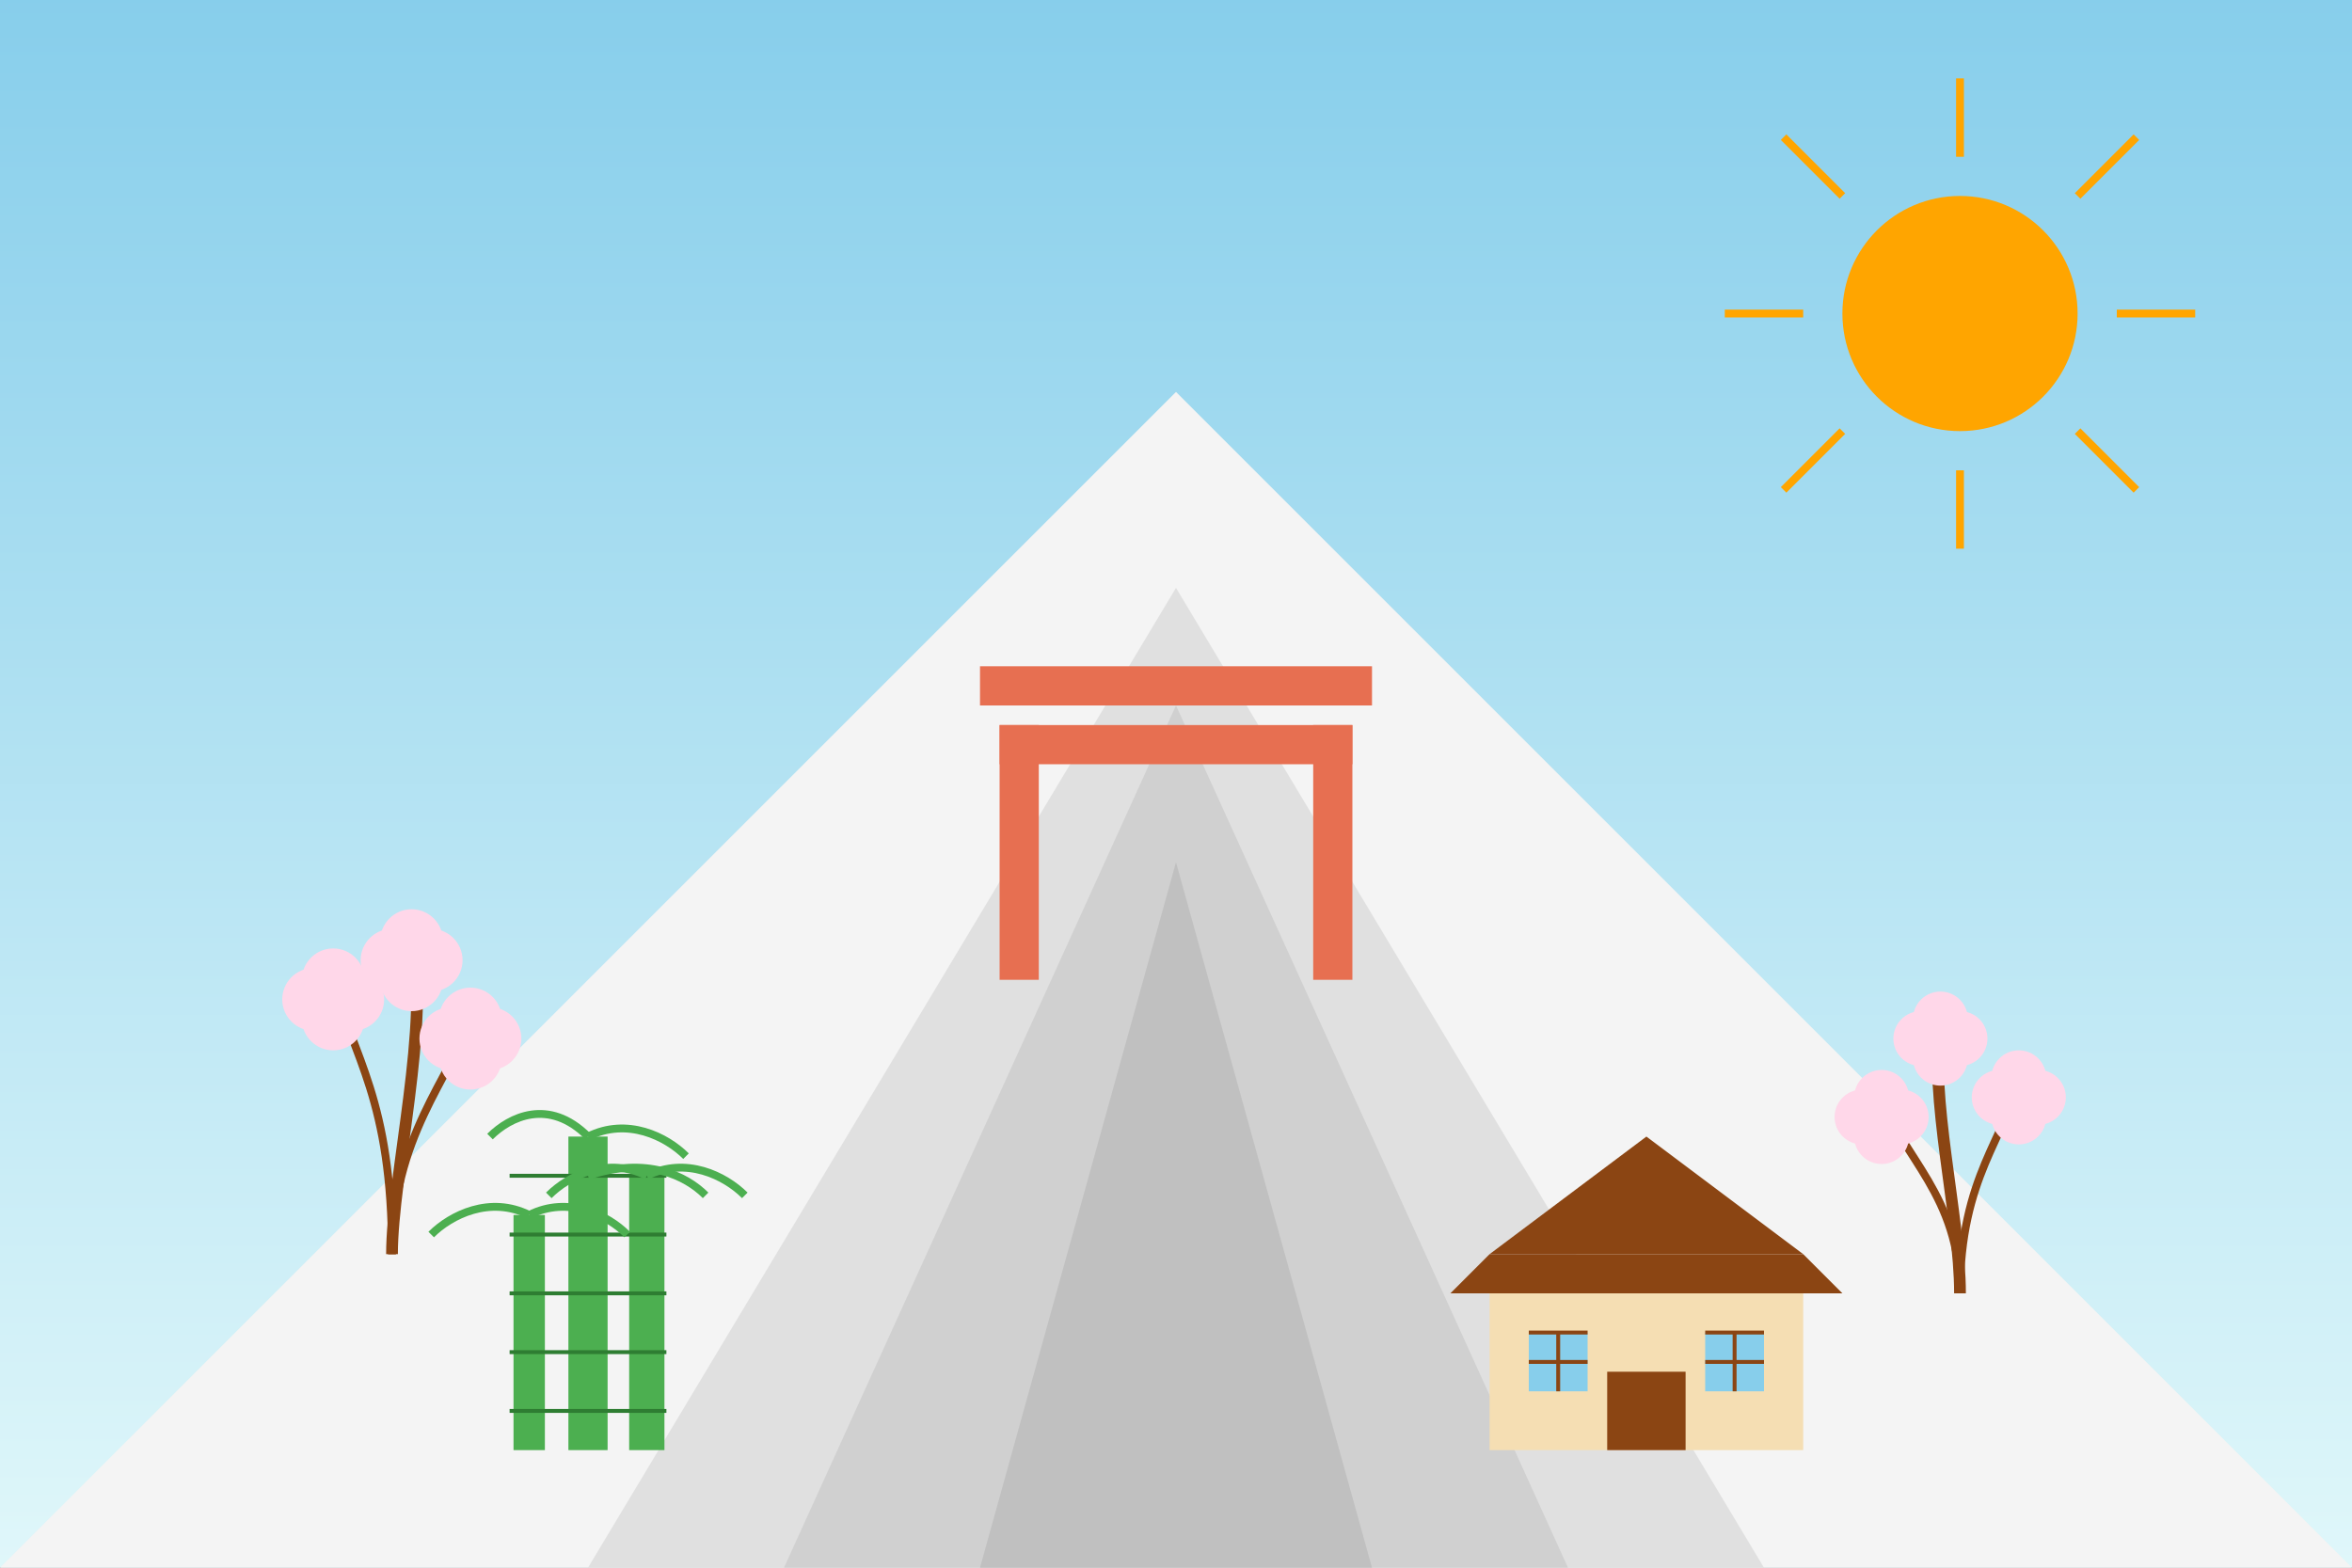<svg xmlns="http://www.w3.org/2000/svg" width="600" height="400" viewBox="0 0 600 400">
  <rect x="0" y="0" width="600" height="400" fill="#333333" stroke="none"/>
  <defs>
    <linearGradient id="sky-gradient" x1="0%" y1="0%" x2="0%" y2="100%">
      <stop offset="0%" stop-color="#87CEEB" />
      <stop offset="100%" stop-color="#E0F7FA" />
    </linearGradient>
  </defs>
  
  <!-- Background -->
  <rect width="600" height="400" fill="url(#sky-gradient)" />
  
  <!-- Mount Fuji -->
  <path d="M0,400 L300,100 L600,400 Z" fill="#f4f4f4" />
  <path d="M150,400 L300,150 L450,400 Z" fill="#e0e0e0" />
  <path d="M200,400 L300,180 L400,400 Z" fill="#d0d0d0" />
  <path d="M250,400 L300,220 L350,400 Z" fill="#c0c0c0" />
  
  <!-- Cherry Blossom Trees -->
  <g transform="translate(100, 320)">
    <!-- Tree Trunk -->
    <path d="M0,0 C0,-20 10,-60 5,-80" stroke="#8B4513" stroke-width="3" fill="none" />
    <path d="M0,0 C0,-40 -10,-50 -15,-70" stroke="#8B4513" stroke-width="2" fill="none" />
    <path d="M0,0 C0,-30 15,-45 20,-60" stroke="#8B4513" stroke-width="2" fill="none" />
    
    <!-- Cherry Blossoms -->
    <g fill="#FFD7E9">
      <circle cx="-15" cy="-70" r="8" />
      <circle cx="-20" cy="-65" r="8" />
      <circle cx="-10" cy="-65" r="8" />
      <circle cx="-15" cy="-60" r="8" />
      
      <circle cx="5" cy="-80" r="8" />
      <circle cx="0" cy="-75" r="8" />
      <circle cx="10" cy="-75" r="8" />
      <circle cx="5" cy="-70" r="8" />
      
      <circle cx="20" cy="-60" r="8" />
      <circle cx="15" cy="-55" r="8" />
      <circle cx="25" cy="-55" r="8" />
      <circle cx="20" cy="-50" r="8" />
    </g>
  </g>
  
  <!-- Second Cherry Blossom Tree -->
  <g transform="translate(500, 330)">
    <!-- Tree Trunk -->
    <path d="M0,0 C0,-20 -8,-50 -5,-70" stroke="#8B4513" stroke-width="3" fill="none" />
    <path d="M0,0 C0,-30 12,-40 15,-55" stroke="#8B4513" stroke-width="2" fill="none" />
    <path d="M0,0 C0,-25 -15,-35 -20,-50" stroke="#8B4513" stroke-width="2" fill="none" />
    
    <!-- Cherry Blossoms -->
    <g fill="#FFD7E9">
      <circle cx="15" cy="-55" r="7" />
      <circle cx="20" cy="-50" r="7" />
      <circle cx="10" cy="-50" r="7" />
      <circle cx="15" cy="-45" r="7" />
      
      <circle cx="-5" cy="-70" r="7" />
      <circle cx="-10" cy="-65" r="7" />
      <circle cx="0" cy="-65" r="7" />
      <circle cx="-5" cy="-60" r="7" />
      
      <circle cx="-20" cy="-50" r="7" />
      <circle cx="-25" cy="-45" r="7" />
      <circle cx="-15" cy="-45" r="7" />
      <circle cx="-20" cy="-40" r="7" />
    </g>
  </g>
  
  <!-- Traditional Japanese Gate (Torii) -->
  <g transform="translate(300, 250)">
    <!-- Main Structure -->
    <path d="M-40,0 L-40,-60 L40,-60 L40,0" stroke="#E76F51" stroke-width="0" fill="none" />
    <rect x="-45" y="-65" width="90" height="10" fill="#E76F51" />
    <rect x="-50" y="-80" width="100" height="10" fill="#E76F51" />
    
    <!-- Left Pillar -->
    <rect x="-45" y="-65" width="10" height="65" fill="#E76F51" />
    
    <!-- Right Pillar -->
    <rect x="35" y="-65" width="10" height="65" fill="#E76F51" />
  </g>
  
  <!-- Traditional Japanese House -->
  <g transform="translate(420, 350)">
    <!-- Roof -->
    <path d="M-40,-30 L0,-60 L40,-30 Z" fill="#8B4513" />
    <path d="M-50,-20 L-40,-30 L40,-30 L50,-20 Z" fill="#8B4513" />
    
    <!-- House Structure -->
    <rect x="-40" y="-20" width="80" height="40" fill="#F5DEB3" />
    
    <!-- Door -->
    <rect x="-10" y="0" width="20" height="20" fill="#8B4513" />
    
    <!-- Windows -->
    <rect x="-30" y="-10" width="15" height="15" fill="#87CEEB" />
    <rect x="15" y="-10" width="15" height="15" fill="#87CEEB" />
    
    <!-- Window Frames -->
    <path d="M-30,-10 L-15,-10 M-30,-2.5 L-15,-2.5" stroke="#8B4513" stroke-width="1" />
    <path d="M-22.5,-10 L-22.5,5" stroke="#8B4513" stroke-width="1" />
    
    <path d="M15,-10 L30,-10 M15,-2.5 L30,-2.5" stroke="#8B4513" stroke-width="1" />
    <path d="M22.5,-10 L22.5,5" stroke="#8B4513" stroke-width="1" />
  </g>
  
  <!-- Bamboo -->
  <g transform="translate(150, 370)">
    <!-- Stalks -->
    <path d="M0,0 L0,-80" stroke="#4CAF50" stroke-width="10" />
    <path d="M-15,0 L-15,-60" stroke="#4CAF50" stroke-width="8" />
    <path d="M15,0 L15,-70" stroke="#4CAF50" stroke-width="9" />
    
    <!-- Segments -->
    <path d="M-20,-10 L20,-10" stroke="#2E7D32" stroke-width="1" />
    <path d="M-20,-25 L20,-25" stroke="#2E7D32" stroke-width="1" />
    <path d="M-20,-40 L20,-40" stroke="#2E7D32" stroke-width="1" />
    <path d="M-20,-55 L20,-55" stroke="#2E7D32" stroke-width="1" />
    <path d="M-20,-70 L20,-70" stroke="#2E7D32" stroke-width="1" />
    
    <!-- Leaves -->
    <path d="M0,-80 C10,-85 20,-80 25,-75" stroke="#4CAF50" stroke-width="2" fill="none" />
    <path d="M0,-80 C-10,-90 -20,-85 -25,-80" stroke="#4CAF50" stroke-width="2" fill="none" />
    <path d="M0,-70 C15,-75 25,-70 30,-65" stroke="#4CAF50" stroke-width="2" fill="none" />
    <path d="M-15,-60 C-25,-65 -35,-60 -40,-55" stroke="#4CAF50" stroke-width="2" fill="none" />
    <path d="M-15,-60 C-5,-65 5,-60 10,-55" stroke="#4CAF50" stroke-width="2" fill="none" />
    <path d="M15,-70 C25,-75 35,-70 40,-65" stroke="#4CAF50" stroke-width="2" fill="none" />
    <path d="M15,-70 C5,-75 -5,-70 -10,-65" stroke="#4CAF50" stroke-width="2" fill="none" />
  </g>
  
  <!-- Sun -->
  <circle cx="500" cy="80" r="30" fill="#FFA500" />
  <g stroke="#FFA500" stroke-width="2">
    <path d="M500,40 L500,20" />
    <path d="M500,120 L500,140" />
    <path d="M460,80 L440,80" />
    <path d="M540,80 L560,80" />
    <path d="M470,50 L455,35" />
    <path d="M530,50 L545,35" />
    <path d="M470,110 L455,125" />
    <path d="M530,110 L545,125" />
  </g>
</svg>

